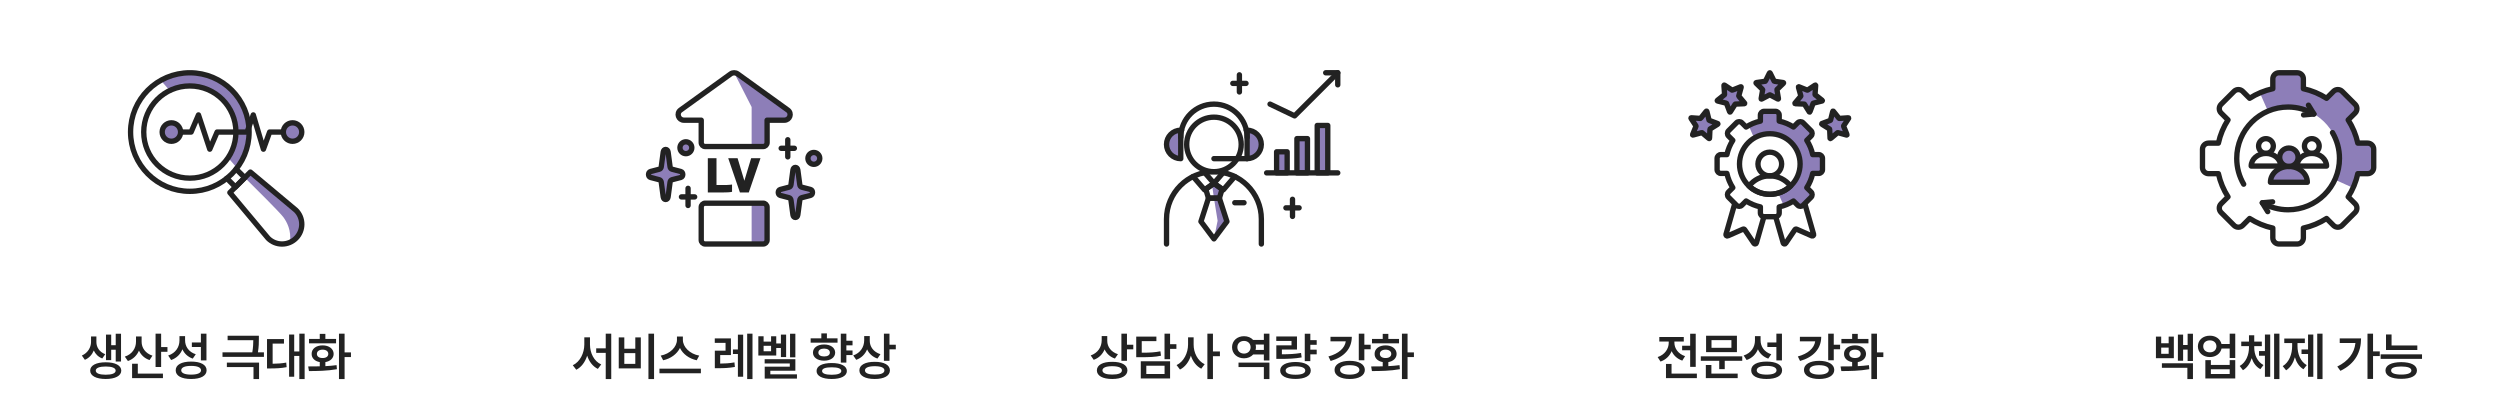 <svg width="1168" height="192" viewBox="0 0 1168 192" fill="none" xmlns="http://www.w3.org/2000/svg">
<g filter="url(#filter0_d_5708_43968)">
<path d="M137.289 94.246L115.968 76.406L113.371 79.003C117.684 83.262 129.769 95.249 131.381 97.453C133.012 99.692 135.196 103.588 134.47 109.219C135.492 108.769 136.458 108.136 137.295 107.299C140.9 103.692 140.9 97.846 137.295 94.246H137.289Z" fill="#8D7EB8"/>
<path d="M87.688 30C82.76 30 78.138 31.292 74.133 33.545L78.28 38.32C81.123 36.935 84.316 36.154 87.688 36.154C99.564 36.154 109.224 45.815 109.224 57.692C109.224 62.136 107.871 66.265 105.563 69.699L109.717 74.474C113.267 69.816 115.384 64.006 115.384 57.692C115.384 42.4 102.985 30 87.694 30H87.688Z" fill="#8D7EB8"/>
<path d="M79.073 62C81.452 62 83.38 60.072 83.38 57.693C83.38 55.313 81.452 53.385 79.073 53.385C76.694 53.385 74.766 55.313 74.766 57.693C74.766 60.072 76.694 62 79.073 62Z" fill="#8D7EB8"/>
<path d="M135.682 62C138.061 62 139.989 60.072 139.989 57.693C139.989 55.313 138.061 53.385 135.682 53.385C133.303 53.385 131.375 55.313 131.375 57.693C131.375 60.072 133.303 62 135.682 62Z" fill="#8D7EB8"/>
<path d="M87.689 85.385C102.982 85.385 115.379 72.987 115.379 57.692C115.379 42.398 102.982 30 87.689 30C72.397 30 60 42.398 60 57.692C60 72.987 72.397 85.385 87.689 85.385Z" stroke="#222222" stroke-width="2.5" stroke-linecap="round" stroke-linejoin="round"/>
<path d="M87.689 79.231C99.583 79.231 109.225 69.588 109.225 57.693C109.225 45.797 99.583 36.154 87.689 36.154C75.794 36.154 66.152 45.797 66.152 57.693C66.152 69.588 75.794 79.231 87.689 79.231Z" stroke="#222222" stroke-width="2.5" stroke-linecap="round" stroke-linejoin="round"/>
<path d="M79.077 62C81.456 62 83.384 60.072 83.384 57.693C83.384 55.313 81.456 53.385 79.077 53.385C76.698 53.385 74.769 55.313 74.769 57.693C74.769 60.072 76.698 62 79.077 62Z" stroke="#222222" stroke-width="2.5" stroke-linecap="round" stroke-linejoin="round"/>
<path d="M135.682 62C138.061 62 139.989 60.072 139.989 57.693C139.989 55.313 138.061 53.385 135.682 53.385C133.303 53.385 131.375 55.313 131.375 57.693C131.375 60.072 133.303 62 135.682 62Z" stroke="#222222" stroke-width="2.5" stroke-linecap="round" stroke-linejoin="round"/>
<path d="M83.383 57.692H88.293L91.727 49.692L97.006 65.692L100.439 57.692H114.426L117.33 49.692L122.074 65.692L124.978 57.692H131.378" stroke="#222222" stroke-width="2.5" stroke-linecap="round" stroke-linejoin="round"/>
<path d="M109.311 74.966L113.36 79.015L109.004 83.366L104.961 79.317" stroke="#222222" stroke-width="2.5" stroke-linecap="round" stroke-linejoin="round"/>
<path d="M137.287 107.298C133.682 110.904 127.836 110.904 124.237 107.298L106.398 85.975L115.973 76.399L137.294 94.24C140.899 97.846 140.899 103.692 137.294 107.292L137.287 107.298Z" stroke="#222222" stroke-width="2.5" stroke-linecap="round" stroke-linejoin="round"/>
<path d="M44.038 155.836C44.038 158.133 45.374 160.43 48.163 161.484L46.781 163.477C44.894 162.75 43.581 161.402 42.819 159.75C42.046 161.648 40.663 163.266 38.648 164.109L37.241 162.117C40.148 160.828 41.507 158.18 41.531 155.836V153.211H44.038V155.836ZM55.546 151.922V164.906H53.062V159.398H50.952V164.25H48.515V152.32H50.952V157.266H53.062V151.922H55.546ZM48.398 165.258C52.827 165.258 55.64 166.711 55.663 169.148C55.64 171.586 52.827 173.062 48.398 173.062C43.921 173.062 41.132 171.586 41.132 169.148C41.132 166.711 43.921 165.258 48.398 165.258ZM48.398 167.227C45.468 167.227 43.734 167.906 43.734 169.148C43.734 170.414 45.468 171.07 48.398 171.07C51.304 171.07 53.038 170.414 53.038 169.148C53.038 167.906 51.304 167.227 48.398 167.227ZM65.165 155.648C65.141 158.438 66.899 161.086 70.227 162.164L68.868 164.227C66.513 163.43 64.848 161.836 63.923 159.797C62.973 162.047 61.227 163.805 58.766 164.672L57.313 162.609C60.806 161.484 62.54 158.625 62.54 155.625V153.211H65.165V155.648ZM74.282 151.898V158.156H77.235V160.359H74.282V167.461H71.68V151.898H74.282ZM75.126 170.555V172.664H60.712V165.938H63.384V170.555H75.126ZM85.471 154.945C85.448 157.828 87.135 160.453 90.463 161.508L89.057 163.547C86.748 162.738 85.131 161.203 84.229 159.188C83.291 161.496 81.522 163.312 78.956 164.203L77.573 162.094C81.088 160.945 82.846 158.109 82.846 155.062V153.047H85.471V154.945ZM95.456 151.898V164.367H92.854V158.133H88.635V156H92.854V151.898H95.456ZM88.284 164.93C92.784 164.93 95.526 166.43 95.526 169.008C95.526 171.586 92.784 173.062 88.284 173.062C83.807 173.062 81.065 171.586 81.088 169.008C81.065 166.43 83.807 164.93 88.284 164.93ZM88.284 166.945C85.331 166.945 83.666 167.672 83.666 169.008C83.666 170.297 85.331 171.023 88.284 171.023C91.237 171.023 92.924 170.297 92.924 169.008C92.924 167.672 91.237 166.945 88.284 166.945ZM119.943 152.859V154.359C119.943 155.918 119.943 157.934 119.498 160.617H122.31V162.727H102.951V160.617H116.873C117.283 158.215 117.33 156.41 117.341 154.945H105.341V152.859H119.943ZM120.037 165.422V173.109H117.435V167.484H104.99V165.422H120.037ZM141.327 151.898V173.086H138.843V162.281H136.452V172.008H134.062V152.297H136.452V160.195H138.843V151.898H141.327ZM131.671 154.406V156.516H126.374V165.938C128.683 165.914 130.581 165.797 132.726 165.398L132.913 167.531C130.359 168.047 128.132 168.117 125.179 168.141H123.749V154.406H131.671ZM159.993 151.898V160.641H162.97V162.82H159.993V173.086H157.368V151.898H159.993ZM142.977 167.203C144.583 167.203 146.446 167.203 148.391 167.156V165.164C146.083 164.777 144.571 163.324 144.595 161.344C144.571 158.953 146.68 157.359 149.727 157.359C152.727 157.359 154.86 158.953 154.884 161.344C154.86 163.336 153.325 164.789 151.016 165.164V167.062C152.798 166.969 154.579 166.828 156.243 166.594L156.407 168.492C151.86 169.312 146.962 169.359 143.352 169.359L142.977 167.203ZM156.009 154.336V156.398H143.376V154.336H148.391V151.992H151.016V154.336H156.009ZM149.727 159.352C148.11 159.375 147.055 160.102 147.055 161.344C147.055 162.562 148.11 163.289 149.727 163.266C151.321 163.289 152.376 162.562 152.376 161.344C152.376 160.102 151.321 159.375 149.727 159.352Z" fill="#222222"/>
</g>
<g filter="url(#filter1_d_5708_43968)">
<path d="M372.659 82.296L371.736 75.397C371.527 73.822 369.681 73.822 369.472 75.397L368.549 82.296C368.475 82.868 368.118 83.324 367.656 83.447L363.515 84.53C362.302 84.85 362.302 86.967 363.515 87.287L367.656 88.37C368.118 88.493 368.475 88.948 368.549 89.521L369.472 96.419C369.681 97.995 371.527 97.995 371.736 96.419L372.659 89.521C372.733 88.948 373.09 88.493 373.552 88.37L377.693 87.287C378.906 86.967 378.906 84.85 377.693 84.53L373.552 83.447C373.09 83.324 372.733 82.868 372.659 82.296Z" fill="#8D7EB8"/>
<path d="M312.054 73.902L311.131 67.004C310.922 65.428 309.075 65.428 308.866 67.004L307.943 73.902C307.869 74.475 307.512 74.93 307.051 75.053L302.909 76.136C301.697 76.456 301.697 78.573 302.909 78.893L307.051 79.976C307.512 80.1 307.869 80.555 307.943 81.127L308.866 88.026C309.075 89.601 310.922 89.601 311.131 88.026L312.054 81.127C312.128 80.555 312.485 80.1 312.946 79.976L317.088 78.893C318.3 78.573 318.3 76.456 317.088 76.136L312.946 75.053C312.485 74.93 312.128 74.475 312.054 73.902Z" fill="#8D7EB8"/>
<path d="M379.23 72.77C380.76 72.77 381.999 71.53 381.999 70.001C381.999 68.471 380.76 67.231 379.23 67.231C377.701 67.231 376.461 68.471 376.461 70.001C376.461 71.53 377.701 72.77 379.23 72.77Z" fill="#8D7EB8"/>
<path d="M319.445 67.791C320.974 67.791 322.214 66.552 322.214 65.022C322.214 63.493 320.974 62.253 319.445 62.253C317.916 62.253 316.676 63.493 316.676 65.022C316.676 66.552 317.916 67.791 319.445 67.791Z" fill="#8D7EB8"/>
<path d="M367.053 47.41L343.618 30.517C343.138 30.172 342.572 30 342 30L350.166 46V64.462H355.539C356.56 64.462 357.385 63.638 357.385 62.616V52.154H365.44C368.05 52.154 369.151 48.923 367.059 47.41H367.053Z" fill="#8D7EB8"/>
<path d="M355.536 110.001C356.558 110.001 357.383 109.176 357.383 108.155V92.77C357.383 91.749 356.558 90.924 355.536 90.924H350.164V110.001H355.536Z" fill="#8D7EB8"/>
<path d="M367.05 47.41L343.616 30.517C342.656 29.828 341.339 29.828 340.379 30.517L316.945 47.41C314.846 48.923 315.948 52.154 318.563 52.154H326.619V62.616C326.619 63.638 327.443 64.462 328.465 64.462H355.542C356.564 64.462 357.388 63.638 357.388 62.616V52.154H365.444C368.053 52.154 369.155 48.923 367.062 47.41H367.05Z" stroke="#222222" stroke-width="2.5" stroke-linecap="round" stroke-linejoin="round"/>
<path d="M355.537 90.924H328.459C327.44 90.924 326.613 91.75 326.613 92.77V108.155C326.613 109.175 327.44 110.001 328.459 110.001H355.537C356.556 110.001 357.383 109.175 357.383 108.155V92.77C357.383 91.75 356.556 90.924 355.537 90.924Z" stroke="#222222" stroke-width="2.5" stroke-linecap="round" stroke-linejoin="round"/>
<path d="M336.873 85.909H329.691V69.908H333.747V82.438H337.396C337.808 82.438 338.178 82.438 338.51 82.425C338.842 82.419 339.15 82.401 339.421 82.37C339.71 82.358 339.981 82.333 340.227 82.308C340.473 82.284 340.738 82.247 341.015 82.204V85.613C340.516 85.742 339.858 85.822 339.045 85.859C338.233 85.896 337.507 85.915 336.867 85.915L336.873 85.909Z" fill="#222222"/>
<path d="M344.69 85.909L339.219 69.908H343.594L346.763 80.45L349.933 69.908H354.308L348.837 85.909H344.69Z" fill="#222222"/>
<path d="M367.047 61.287V69.287" stroke="#222222" stroke-width="2.5" stroke-linecap="round" stroke-linejoin="round"/>
<path d="M363.969 65.287H370.123" stroke="#222222" stroke-width="2.5" stroke-linecap="round" stroke-linejoin="round"/>
<path d="M320.461 83.995V91.995" stroke="#222222" stroke-width="2.5" stroke-linecap="round" stroke-linejoin="round"/>
<path d="M317.383 87.995H323.537" stroke="#222222" stroke-width="2.5" stroke-linecap="round" stroke-linejoin="round"/>
<path d="M372.659 82.296L371.736 75.397C371.527 73.822 369.681 73.822 369.472 75.397L368.549 82.296C368.475 82.868 368.118 83.324 367.656 83.447L363.515 84.53C362.302 84.85 362.302 86.967 363.515 87.287L367.656 88.37C368.118 88.493 368.475 88.948 368.549 89.521L369.472 96.419C369.681 97.995 371.527 97.995 371.736 96.419L372.659 89.521C372.733 88.948 373.09 88.493 373.552 88.37L377.693 87.287C378.906 86.967 378.906 84.85 377.693 84.53L373.552 83.447C373.09 83.324 372.733 82.868 372.659 82.296Z" stroke="#222222" stroke-width="2.5" stroke-linecap="round" stroke-linejoin="round"/>
<path d="M312.054 73.902L311.131 67.004C310.922 65.428 309.075 65.428 308.866 67.004L307.943 73.902C307.869 74.475 307.512 74.93 307.051 75.053L302.909 76.136C301.697 76.456 301.697 78.573 302.909 78.893L307.051 79.976C307.512 80.1 307.869 80.555 307.943 81.127L308.866 88.026C309.075 89.601 310.922 89.601 311.131 88.026L312.054 81.127C312.128 80.555 312.485 80.1 312.946 79.976L317.088 78.893C318.3 78.573 318.3 76.456 317.088 76.136L312.946 75.053C312.485 74.93 312.128 74.475 312.054 73.902Z" stroke="#222222" stroke-width="2.5" stroke-linecap="round" stroke-linejoin="round"/>
<path d="M379.23 72.77C380.76 72.77 381.999 71.53 381.999 70.001C381.999 68.471 380.76 67.231 379.23 67.231C377.701 67.231 376.461 68.471 376.461 70.001C376.461 71.53 377.701 72.77 379.23 72.77Z" stroke="#222222" stroke-width="2.5" stroke-linecap="round" stroke-linejoin="round"/>
<path d="M319.445 67.791C320.974 67.791 322.214 66.552 322.214 65.022C322.214 63.493 320.974 62.253 319.445 62.253C317.916 62.253 316.676 63.493 316.676 65.022C316.676 66.552 317.916 67.791 319.445 67.791Z" stroke="#222222" stroke-width="2.5" stroke-linecap="round" stroke-linejoin="round"/>
<path d="M274.638 156.984C274.638 160.922 276.513 164.789 279.888 166.266L278.318 168.352C275.916 167.18 274.228 164.93 273.326 162.164C272.4 165.082 270.677 167.508 268.24 168.75L266.599 166.641C270.045 165.023 271.966 160.945 271.99 156.984V153.609H274.638V156.984ZM284.576 151.898V173.109H281.998V160.852H277.545V158.742H281.998V151.898H284.576ZM304.577 151.898V173.109H301.952V151.898H304.577ZM290.679 153.633V158.93H295.812V153.633H298.39V168.117H288.077V153.633H290.679ZM290.679 165.984H295.812V160.969H290.679V165.984ZM318.04 154.805C318.04 158.086 321.251 161.367 325.68 162.141L324.509 164.32C320.958 163.57 318.052 161.426 316.68 158.578C315.274 161.402 312.368 163.559 308.829 164.32L307.68 162.141C312.063 161.344 315.251 158.062 315.274 154.805V153.234H318.04V154.805ZM326.454 168.234V170.391H307.095V168.234H326.454ZM340.488 154.102V161.883H335.473V165.867C337.664 165.844 339.738 165.75 342.129 165.305L342.34 167.438C339.504 167.953 337.113 168.023 334.441 168.023H332.965V159.82H337.98V156.188H332.941V154.102H340.488ZM350.566 151.898V173.086H348.082V151.898H350.566ZM346.207 152.344V172.008H343.746V161.391H341.426V159.258H343.746V152.344H346.207ZM370.591 151.922V162.938H368.107V151.922H370.591ZM366.279 152.32V162.82H363.841V158.578H361.662V162.117H353.295V153.117H355.755V155.602H359.248V153.117H361.662V156.469H363.841V152.32H366.279ZM370.591 163.805V169.219H358.896V170.883H371.341V172.898H356.271V167.297H367.99V165.82H356.248V163.805H370.591ZM355.755 160.102H359.248V157.547H355.755V160.102ZM397.305 155.203V157.336H394.423V159.75H397.305V161.883H394.423V165.422H391.821V151.898H394.423V155.203H397.305ZM387.579 165.609C391.915 165.609 394.657 166.992 394.657 169.336C394.657 171.656 391.915 173.062 387.579 173.062C383.173 173.062 380.477 171.656 380.501 169.336C380.477 166.992 383.173 165.609 387.579 165.609ZM387.579 167.602C384.673 167.602 383.055 168.164 383.079 169.336C383.055 170.461 384.673 171.094 387.579 171.094C390.438 171.094 392.055 170.461 392.055 169.336C392.055 168.164 390.438 167.602 387.579 167.602ZM390.298 154.055V156.094H377.735V154.055H382.727V151.758H385.329V154.055H390.298ZM384.016 156.938C387.087 156.938 389.173 158.461 389.196 160.734C389.173 163.008 387.087 164.508 384.016 164.508C380.923 164.508 378.813 163.008 378.813 160.734C378.813 158.461 380.923 156.938 384.016 156.938ZM384.016 158.859C382.399 158.859 381.345 159.562 381.345 160.734C381.345 161.883 382.399 162.539 384.016 162.539C385.634 162.539 386.712 161.883 386.712 160.734C386.712 159.562 385.634 158.859 384.016 158.859ZM405.354 155.273C405.354 157.945 407.088 160.453 410.346 161.484L408.94 163.523C406.655 162.75 405.014 161.203 404.112 159.234C403.174 161.484 401.463 163.254 399.026 164.109L397.62 162.07C401.041 160.875 402.729 158.062 402.752 155.039V153.023H405.354V155.273ZM414.565 151.898V157.055H417.518V159.211H414.565V164.578H411.963V151.898H414.565ZM407.674 165.047C412.057 165.023 414.752 166.523 414.776 169.031C414.752 171.586 412.057 173.062 407.674 173.062C403.245 173.062 400.502 171.586 400.502 169.031C400.502 166.523 403.245 165.023 407.674 165.047ZM407.674 167.086C404.768 167.086 403.104 167.789 403.104 169.031C403.104 170.344 404.768 171 407.674 171C410.58 171 412.198 170.344 412.198 169.031C412.198 167.789 410.58 167.086 407.674 167.086Z" fill="#222222"/>
</g>
<g filter="url(#filter2_d_5708_43968)">
<path d="M600.357 66.923H595.434V76.769H600.357V66.923Z" fill="#8D7EB8"/>
<path d="M609.845 60.77H604.922V76.769H609.845V60.77Z" fill="#8D7EB8"/>
<path d="M619.333 54.615H614.41V76.769H619.333V54.615Z" fill="#8D7EB8"/>
<path d="M581.636 57.939V70.123C585.304 70.123 588.282 67.145 588.282 63.477C588.282 59.809 585.304 56.831 581.636 56.831H581.242" fill="#8D7EB8"/>
<path d="M550.646 57.939V70.123C546.978 70.123 544 67.145 544 63.477C544 59.809 546.978 56.831 550.646 56.831H551.04" fill="#8D7EB8"/>
<path d="M568.702 88.578L569.945 84.449L566.154 81.637L565.262 82.295L566.154 88.578L567.871 99.138L566.154 107.6L572.222 99.489L568.702 88.578Z" fill="#8D7EB8"/>
<path d="M602.859 89.107V97.107" stroke="#222222" stroke-width="2.5" stroke-linecap="round" stroke-linejoin="round"/>
<path d="M599.785 93.107H605.939" stroke="#222222" stroke-width="2.5" stroke-linecap="round" stroke-linejoin="round"/>
<path d="M578.047 30.96V38.96" stroke="#222222" stroke-width="2.5" stroke-linecap="round" stroke-linejoin="round"/>
<path d="M574.973 34.96H581.127" stroke="#222222" stroke-width="2.5" stroke-linecap="round" stroke-linejoin="round"/>
<path d="M550.648 60.154C550.648 51.6 557.602 44.647 566.156 44.647C574.71 44.647 581.664 51.6 581.664 60.154" stroke="#222222" stroke-width="2.5" stroke-linecap="round" stroke-linejoin="round"/>
<path d="M566.153 76.216C573.188 76.216 578.891 70.513 578.891 63.478C578.891 56.443 573.188 50.739 566.153 50.739C559.117 50.739 553.414 56.443 553.414 63.478C553.414 70.513 559.117 76.216 566.153 76.216Z" stroke="#222222" stroke-width="2.5" stroke-linecap="round" stroke-linejoin="round"/>
<path d="M544 110V98.37C544 86.136 553.92 76.216 566.154 76.216C578.388 76.216 588.308 86.136 588.308 98.37V110" stroke="#222222" stroke-width="2.5" stroke-linecap="round" stroke-linejoin="round"/>
<path d="M581.636 57.939V70.123C585.304 70.123 588.282 67.145 588.282 63.477C588.282 59.809 585.304 56.831 581.636 56.831H581.242" stroke="#222222" stroke-width="2.5" stroke-linecap="round" stroke-linejoin="round"/>
<path d="M550.646 57.939V70.123C546.978 70.123 544 67.145 544 63.477C544 59.809 546.978 56.831 550.646 56.831H551.04" stroke="#222222" stroke-width="2.5" stroke-linecap="round" stroke-linejoin="round"/>
<path d="M581.639 70.123H566.156" stroke="#222222" stroke-width="2.5" stroke-linecap="round" stroke-linejoin="round"/>
<path d="M561.758 76.548L566.152 81.637L570.545 76.548" stroke="#222222" stroke-width="2.5" stroke-linecap="round" stroke-linejoin="round"/>
<path d="M566.156 81.637L570.55 84.677L575.898 78.468" stroke="#222222" stroke-width="2.5" stroke-linecap="round" stroke-linejoin="round"/>
<path d="M566.154 81.637L561.76 84.677L556.406 78.468" stroke="#222222" stroke-width="2.5" stroke-linecap="round" stroke-linejoin="round"/>
<path d="M568.7 88.578H563.599L562.355 84.449L566.152 81.637L569.943 84.449L568.7 88.578Z" stroke="#222222" stroke-width="2.5" stroke-linecap="round" stroke-linejoin="round"/>
<path d="M568.7 88.578H563.598L560.078 99.489L566.152 107.6L572.22 99.489L568.7 88.578Z" stroke="#222222" stroke-width="2.5" stroke-linecap="round" stroke-linejoin="round"/>
<path d="M590.77 76.769H624" stroke="#222222" stroke-width="2.5" stroke-linecap="round" stroke-linejoin="round"/>
<path d="M600.357 66.923H595.434V76.769H600.357V66.923Z" stroke="#222222" stroke-width="2.5" stroke-linecap="round" stroke-linejoin="round"/>
<path d="M609.845 60.77H604.922V76.769H609.845V60.77Z" stroke="#222222" stroke-width="2.5" stroke-linecap="round" stroke-linejoin="round"/>
<path d="M619.333 54.615H614.41V76.769H619.333V54.615Z" stroke="#222222" stroke-width="2.5" stroke-linecap="round" stroke-linejoin="round"/>
<path d="M592.363 44.646L603.846 50.129L624 30" stroke="#222222" stroke-width="2.5" stroke-linecap="round" stroke-linejoin="round"/>
<path d="M618.367 30H623.998V35.625" stroke="#222222" stroke-width="2.5" stroke-linecap="round" stroke-linejoin="round"/>
<path d="M575.895 90.708H580.202" stroke="#222222" stroke-width="2.5" stroke-linecap="round" stroke-linejoin="round"/>
<path d="M516.31 155.273C516.31 157.945 518.045 160.453 521.302 161.484L519.896 163.523C517.611 162.75 515.97 161.203 515.068 159.234C514.13 161.484 512.42 163.254 509.982 164.109L508.576 162.07C511.998 160.875 513.685 158.062 513.709 155.039V153.023H516.31V155.273ZM525.521 151.898V157.055H528.474V159.211H525.521V164.578H522.92V151.898H525.521ZM518.63 165.047C523.013 165.023 525.709 166.523 525.732 169.031C525.709 171.586 523.013 173.062 518.63 173.062C514.201 173.062 511.459 171.586 511.459 169.031C511.459 166.523 514.201 165.023 518.63 165.047ZM518.63 167.086C515.724 167.086 514.06 167.789 514.06 169.031C514.06 170.344 515.724 171 518.63 171C521.537 171 523.154 170.344 523.154 169.031C523.154 167.789 521.537 167.086 518.63 167.086ZM545.663 151.898V156.82H548.616V158.977H545.663V163.828H543.062V151.898H545.663ZM539.265 153.258V155.367H532.421V160.781C536.405 160.781 538.62 160.629 541.14 160.125L541.421 162.188C538.655 162.797 536.171 162.891 531.554 162.891H529.843V153.258H539.265ZM545.663 164.789V172.805H531.976V164.789H545.663ZM534.554 166.875V170.742H543.085V166.875H534.554ZM556.665 156.984C556.641 160.758 558.54 164.602 561.821 166.172L560.227 168.258C557.93 167.098 556.278 164.859 555.376 162.164C554.45 165.047 552.716 167.438 550.29 168.656L548.696 166.57C552.095 164.953 554.04 160.898 554.063 156.984V153.609H556.665V156.984ZM565.688 151.898V160.195H568.946V162.422H565.688V173.086H563.087V151.898H565.688ZM592.074 165.422V173.086H589.473V167.484H577.637V165.422H592.074ZM592.074 151.898V164.414H589.473V161.602H584.504C583.496 162.727 581.973 163.406 580.215 163.406C577.027 163.406 574.613 161.25 574.613 158.203C574.613 155.203 577.027 153.047 580.215 153.07C581.961 153.059 583.484 153.715 584.48 154.828H589.473V151.898H592.074ZM580.215 155.273C578.387 155.273 577.098 156.445 577.098 158.203C577.098 160.031 578.387 161.18 580.215 161.203C581.949 161.18 583.262 160.031 583.285 158.203C583.262 156.445 581.949 155.273 580.215 155.273ZM585.605 159.492H589.473V156.961H585.629C585.711 157.359 585.77 157.77 585.77 158.203C585.77 158.648 585.711 159.082 585.605 159.492ZM614.162 154.922V157.078H611.185V159.375H614.162V161.555H611.185V164.719H608.584V151.922H611.185V154.922H614.162ZM604.951 153.211V159.305H597.896V161.531C601.494 161.508 603.955 161.379 606.849 160.898L607.13 162.984C603.966 163.547 601.224 163.688 597.029 163.664H595.295V157.336H602.396V155.273H595.271V153.211H604.951ZM604.271 165.117C608.63 165.141 611.373 166.617 611.396 169.125C611.373 171.609 608.63 173.039 604.271 173.039C599.818 173.039 597.099 171.609 597.099 169.125C597.099 166.617 599.818 165.141 604.271 165.117ZM604.271 167.156C601.318 167.156 599.63 167.859 599.654 169.125C599.63 170.391 601.318 171.07 604.271 171.07C607.201 171.07 608.818 170.391 608.818 169.125C608.818 167.859 607.201 167.156 604.271 167.156ZM636.423 151.898V157.055H639.376V159.188H636.423V164.32H633.821V151.898H636.423ZM630.563 153.352C630.563 158.93 626.93 162.867 620.673 164.648L619.641 162.539C624.446 161.227 627.294 158.637 627.751 155.461H620.602V153.352H630.563ZM629.579 164.578C633.868 164.578 636.657 166.219 636.657 168.82C636.657 171.469 633.868 173.062 629.579 173.062C625.313 173.062 622.477 171.469 622.501 168.82C622.477 166.219 625.313 164.578 629.579 164.578ZM629.579 166.617C626.79 166.617 625.055 167.414 625.079 168.82C625.055 170.203 626.79 171.023 629.579 171.023C632.368 171.023 634.102 170.203 634.102 168.82C634.102 167.414 632.368 166.617 629.579 166.617ZM656.612 151.898V160.641H659.588V162.82H656.612V173.086H653.987V151.898H656.612ZM639.596 167.203C641.202 167.203 643.065 167.203 645.01 167.156V165.164C642.702 164.777 641.19 163.324 641.213 161.344C641.19 158.953 643.299 157.359 646.346 157.359C649.346 157.359 651.479 158.953 651.502 161.344C651.479 163.336 649.944 164.789 647.635 165.164V167.062C649.416 166.969 651.198 166.828 652.862 166.594L653.026 168.492C648.479 169.312 643.58 169.359 639.971 169.359L639.596 167.203ZM652.627 154.336V156.398H639.995V154.336H645.01V151.992H647.635V154.336H652.627ZM646.346 159.352C644.729 159.375 643.674 160.102 643.674 161.344C643.674 162.562 644.729 163.289 646.346 163.266C647.94 163.289 648.995 162.562 648.995 161.344C648.995 160.102 647.94 159.375 646.346 159.352Z" fill="#222222"/>
</g>
<g filter="url(#filter3_d_5708_43968)">
<path d="M825.777 40.315L822.029 42.285C821.912 42.346 821.777 42.248 821.801 42.118L822.515 37.946C822.521 37.897 822.509 37.842 822.472 37.805L819.438 34.851C819.346 34.758 819.395 34.598 819.524 34.58L823.715 33.971C823.764 33.965 823.814 33.934 823.832 33.885L825.709 30.088C825.764 29.971 825.937 29.971 825.992 30.088L827.869 33.885C827.893 33.934 827.937 33.965 827.986 33.971L832.176 34.58C832.306 34.598 832.355 34.758 832.263 34.851L829.229 37.805C829.192 37.842 829.173 37.891 829.186 37.946L829.9 42.118C829.924 42.248 829.789 42.346 829.672 42.285L825.924 40.315C825.881 40.291 825.826 40.291 825.777 40.315Z" fill="#8D7EB8"/>
<path d="M809.639 44.715L807.392 48.303C807.325 48.414 807.159 48.395 807.109 48.272L805.626 44.303C805.608 44.254 805.565 44.217 805.516 44.205L801.405 43.177C801.276 43.146 801.245 42.98 801.343 42.9L804.66 40.266C804.703 40.235 804.722 40.186 804.722 40.131L804.426 35.903C804.42 35.774 804.562 35.688 804.672 35.762L808.205 38.1C808.248 38.131 808.303 38.137 808.352 38.112L812.279 36.531C812.402 36.482 812.525 36.592 812.488 36.722L811.355 40.802C811.343 40.851 811.355 40.906 811.386 40.943L814.106 44.192C814.192 44.291 814.125 44.445 813.989 44.451L809.755 44.635C809.706 44.635 809.657 44.666 809.626 44.709L809.639 44.715Z" fill="#8D7EB8"/>
<path d="M842.068 44.715L844.315 48.303C844.382 48.414 844.548 48.395 844.598 48.272L846.081 44.303C846.099 44.254 846.142 44.217 846.192 44.205L850.302 43.177C850.431 43.146 850.462 42.98 850.364 42.9L847.047 40.266C847.004 40.235 846.985 40.186 846.985 40.131L847.281 35.903C847.287 35.774 847.145 35.688 847.035 35.762L843.502 38.1C843.459 38.131 843.404 38.137 843.355 38.112L839.429 36.531C839.305 36.482 839.182 36.592 839.219 36.722L840.352 40.802C840.364 40.851 840.352 40.906 840.321 40.943L837.601 44.192C837.515 44.291 837.582 44.445 837.718 44.451L841.952 44.635C842.001 44.635 842.05 44.666 842.081 44.709L842.068 44.715Z" fill="#8D7EB8"/>
<path d="M794.055 57.971L789.969 59.097C789.84 59.134 789.729 59.004 789.778 58.887L791.372 54.961C791.39 54.912 791.384 54.857 791.36 54.814L789.027 51.275C788.953 51.164 789.04 51.023 789.169 51.029L793.39 51.331C793.439 51.331 793.495 51.312 793.526 51.269L796.166 47.958C796.246 47.854 796.412 47.891 796.443 48.02L797.464 52.13C797.476 52.18 797.513 52.223 797.563 52.241L801.526 53.73C801.649 53.774 801.667 53.946 801.556 54.014L797.963 56.254C797.919 56.278 797.889 56.327 797.889 56.383L797.698 60.617C797.698 60.746 797.538 60.814 797.439 60.727L794.196 58.001C794.159 57.971 794.104 57.958 794.055 57.971Z" fill="#8D7EB8"/>
<path d="M857.649 57.971L861.735 59.097C861.864 59.134 861.975 59.004 861.926 58.887L860.332 54.961C860.314 54.912 860.32 54.857 860.344 54.814L862.677 51.275C862.75 51.164 862.664 51.023 862.535 51.029L858.314 51.331C858.264 51.331 858.209 51.312 858.178 51.269L855.538 47.958C855.458 47.854 855.292 47.891 855.261 48.02L854.24 52.13C854.227 52.18 854.191 52.223 854.141 52.241L850.178 53.73C850.055 53.774 850.037 53.946 850.147 54.014L853.741 56.254C853.784 56.278 853.815 56.327 853.815 56.383L854.006 60.617C854.006 60.746 854.166 60.814 854.264 60.727L857.507 58.001C857.544 57.971 857.6 57.958 857.649 57.971Z" fill="#8D7EB8"/>
<path d="M848.707 68.229H845.889C845.366 65.823 844.418 63.577 843.126 61.565L845.126 59.565C845.815 58.876 845.815 57.768 845.126 57.079L841.397 53.349C840.708 52.66 839.6 52.66 838.911 53.349L836.911 55.349C834.905 54.063 832.652 53.115 830.246 52.586V49.768C830.246 48.795 829.458 48.008 828.486 48.008H823.212C822.24 48.008 821.452 48.795 821.452 49.768V52.586C819.502 53.011 817.655 53.719 815.957 54.66L818.523 60.519C820.665 59.22 823.169 58.469 825.852 58.469C833.655 58.469 840.006 64.82 840.006 72.623C840.006 79.066 835.68 84.512 829.778 86.217L832.345 92.075C833.963 91.534 835.495 90.802 836.904 89.897L838.904 91.897C839.594 92.586 840.701 92.586 841.391 91.897L841.563 91.725L845.12 88.168C845.809 87.478 845.809 86.371 845.12 85.681L843.12 83.681C844.406 81.675 845.354 79.423 845.883 77.017H848.701C849.674 77.017 850.461 76.229 850.461 75.257V69.983C850.461 69.011 849.674 68.223 848.701 68.223L848.707 68.229Z" fill="#8D7EB8"/>
<path d="M828.656 97.423L832.133 109.552C832.275 110.056 832.939 110.161 833.235 109.73L837.61 103.287C837.776 103.041 838.096 102.949 838.367 103.072L845.493 106.216C845.973 106.426 846.478 105.983 846.33 105.484L842.355 91.632" stroke="#222222" stroke-width="2.5" stroke-linecap="round" stroke-linejoin="round"/>
<path d="M809.351 91.626L805.376 105.478C805.234 105.983 805.739 106.42 806.213 106.211L813.339 103.066C813.61 102.949 813.93 103.035 814.096 103.281L818.471 109.724C818.766 110.155 819.425 110.051 819.573 109.546L823.049 97.417" stroke="#222222" stroke-width="2.5" stroke-linecap="round" stroke-linejoin="round"/>
<path d="M848.707 68.229H845.888C845.365 65.823 844.418 63.577 843.125 61.565L845.125 59.565C845.815 58.876 845.815 57.768 845.125 57.079L841.396 53.349C840.707 52.66 839.599 52.66 838.91 53.349L836.91 55.349C834.904 54.063 832.652 53.115 830.246 52.586V49.768C830.246 48.795 829.458 48.008 828.486 48.008H823.212C822.239 48.008 821.452 48.795 821.452 49.768V52.586C819.046 53.109 816.8 54.057 814.787 55.349L812.787 53.349C812.098 52.66 810.99 52.66 810.301 53.349L806.572 57.079C805.883 57.768 805.883 58.876 806.572 59.565L808.572 61.565C807.286 63.571 806.338 65.823 805.809 68.229H802.99C802.018 68.229 801.23 69.017 801.23 69.989V75.263C801.23 76.235 802.018 77.023 802.99 77.023H805.809C806.332 79.429 807.28 81.675 808.572 83.688L806.572 85.688C805.883 86.377 805.883 87.485 806.572 88.174L810.129 91.731L810.301 91.903C810.99 92.592 812.098 92.592 812.787 91.903L814.787 89.903C816.793 91.189 819.046 92.137 821.452 92.666V95.485C821.452 96.445 822.227 97.226 823.181 97.238C823.193 97.238 823.199 97.238 823.212 97.238H828.486C828.486 97.238 828.504 97.238 828.516 97.238C829.476 97.226 830.246 96.445 830.246 95.485V92.666C832.652 92.143 834.898 91.195 836.91 89.903L838.91 91.903C839.599 92.592 840.707 92.592 841.396 91.903L841.568 91.731L845.125 88.174C845.815 87.485 845.815 86.377 845.125 85.688L843.125 83.688C844.412 81.682 845.359 79.429 845.888 77.023H848.707C849.679 77.023 850.467 76.235 850.467 75.263V69.989C850.467 69.017 849.679 68.229 848.707 68.229Z" stroke="#222222" stroke-width="2.5" stroke-linecap="round" stroke-linejoin="round"/>
<path d="M825.851 78.162C828.91 78.162 831.389 75.682 831.389 72.623C831.389 69.565 828.91 67.085 825.851 67.085C822.792 67.085 820.312 69.565 820.312 72.623C820.312 75.682 822.792 78.162 825.851 78.162Z" stroke="#222222" stroke-width="2.5" stroke-linecap="round" stroke-linejoin="round"/>
<path d="M835.549 82.918C833.297 80.032 829.789 78.161 825.851 78.161C821.912 78.161 818.405 80.032 816.152 82.918C818.688 85.306 822.097 86.776 825.851 86.776C829.604 86.776 833.014 85.306 835.549 82.918Z" stroke="#222222" stroke-width="2.5" stroke-linecap="round" stroke-linejoin="round"/>
<path d="M825.853 86.777C833.67 86.777 840.007 80.441 840.007 72.624C840.007 64.807 833.67 58.47 825.853 58.47C818.036 58.47 811.699 64.807 811.699 72.624C811.699 80.441 818.036 86.777 825.853 86.777Z" stroke="#222222" stroke-width="2.5" stroke-linecap="round" stroke-linejoin="round"/>
<path d="M825.777 40.315L822.029 42.285C821.912 42.346 821.777 42.248 821.801 42.118L822.515 37.946C822.521 37.897 822.509 37.842 822.472 37.805L819.438 34.851C819.346 34.758 819.395 34.598 819.524 34.58L823.715 33.971C823.764 33.965 823.814 33.934 823.832 33.885L825.709 30.088C825.764 29.971 825.937 29.971 825.992 30.088L827.869 33.885C827.893 33.934 827.937 33.965 827.986 33.971L832.176 34.58C832.306 34.598 832.355 34.758 832.263 34.851L829.229 37.805C829.192 37.842 829.173 37.891 829.186 37.946L829.9 42.118C829.924 42.248 829.789 42.346 829.672 42.285L825.924 40.315C825.881 40.291 825.826 40.291 825.777 40.315Z" stroke="#222222" stroke-width="2.5" stroke-linecap="round" stroke-linejoin="round"/>
<path d="M809.639 44.715L807.392 48.303C807.325 48.414 807.159 48.395 807.109 48.272L805.626 44.303C805.608 44.254 805.565 44.217 805.516 44.205L801.405 43.177C801.276 43.146 801.245 42.98 801.343 42.9L804.66 40.266C804.703 40.235 804.722 40.186 804.722 40.131L804.426 35.903C804.42 35.774 804.562 35.688 804.672 35.762L808.205 38.1C808.248 38.131 808.303 38.137 808.352 38.112L812.279 36.531C812.402 36.482 812.525 36.592 812.488 36.722L811.355 40.802C811.343 40.851 811.355 40.906 811.386 40.943L814.106 44.192C814.192 44.291 814.125 44.445 813.989 44.451L809.755 44.635C809.706 44.635 809.657 44.666 809.626 44.709L809.639 44.715Z" stroke="#222222" stroke-width="2.5" stroke-linecap="round" stroke-linejoin="round"/>
<path d="M842.068 44.715L844.315 48.303C844.382 48.414 844.548 48.395 844.598 48.272L846.081 44.303C846.099 44.254 846.142 44.217 846.192 44.205L850.302 43.177C850.431 43.146 850.462 42.98 850.364 42.9L847.047 40.266C847.004 40.235 846.985 40.186 846.985 40.131L847.281 35.903C847.287 35.774 847.145 35.688 847.035 35.762L843.502 38.1C843.459 38.131 843.404 38.137 843.355 38.112L839.429 36.531C839.305 36.482 839.182 36.592 839.219 36.722L840.352 40.802C840.364 40.851 840.352 40.906 840.321 40.943L837.601 44.192C837.515 44.291 837.582 44.445 837.718 44.451L841.952 44.635C842.001 44.635 842.05 44.666 842.081 44.709L842.068 44.715Z" stroke="#222222" stroke-width="2.5" stroke-linecap="round" stroke-linejoin="round"/>
<path d="M794.055 57.971L789.969 59.097C789.84 59.134 789.729 59.004 789.778 58.887L791.372 54.961C791.39 54.912 791.384 54.857 791.36 54.814L789.027 51.275C788.953 51.164 789.04 51.023 789.169 51.029L793.39 51.331C793.439 51.331 793.495 51.312 793.526 51.269L796.166 47.958C796.246 47.854 796.412 47.891 796.443 48.02L797.464 52.13C797.476 52.18 797.513 52.223 797.563 52.241L801.526 53.73C801.649 53.774 801.667 53.946 801.556 54.014L797.963 56.254C797.919 56.278 797.889 56.327 797.889 56.383L797.698 60.617C797.698 60.746 797.538 60.814 797.439 60.727L794.196 58.001C794.159 57.971 794.104 57.958 794.055 57.971Z" stroke="#222222" stroke-width="2.5" stroke-linecap="round" stroke-linejoin="round"/>
<path d="M857.649 57.971L861.735 59.097C861.864 59.134 861.975 59.004 861.926 58.887L860.332 54.961C860.314 54.912 860.32 54.857 860.344 54.814L862.677 51.275C862.75 51.164 862.664 51.023 862.535 51.029L858.314 51.331C858.264 51.331 858.209 51.312 858.178 51.269L855.538 47.958C855.458 47.854 855.292 47.891 855.261 48.02L854.24 52.13C854.227 52.18 854.191 52.223 854.141 52.241L850.178 53.73C850.055 53.774 850.037 53.946 850.147 54.014L853.741 56.254C853.784 56.278 853.815 56.327 853.815 56.383L854.006 60.617C854.006 60.746 854.166 60.814 854.264 60.727L857.507 58.001C857.544 57.971 857.6 57.958 857.649 57.971Z" stroke="#222222" stroke-width="2.5" stroke-linecap="round" stroke-linejoin="round"/>
<path d="M791.242 151.922V167.391H788.641V159.633H784.891V157.523H788.641V151.922H791.242ZM791.781 170.555V172.664H777.344V166.031H779.945V170.555H791.781ZM781.281 156.141C781.281 158.695 782.992 161.32 786.273 162.398L784.961 164.484C782.594 163.676 780.918 162.07 779.992 160.055C779.055 162.293 777.285 164.062 774.789 164.93L773.453 162.82C776.828 161.719 778.633 158.93 778.633 156.117V155.555H774.227V153.445H785.664V155.555H781.281V156.141ZM812.978 162.492V164.578H804.798V168.469H802.22V164.578H793.619V162.492H812.978ZM810.494 152.859V160.523H796.08V152.859H810.494ZM798.611 154.898V158.484H807.916V154.898H798.611ZM810.845 170.555V172.664H795.962V166.523H798.564V170.555H810.845ZM821.542 154.945C821.519 157.828 823.206 160.453 826.534 161.508L825.128 163.547C822.82 162.738 821.202 161.203 820.3 159.188C819.362 161.496 817.593 163.312 815.027 164.203L813.644 162.094C817.159 160.945 818.917 158.109 818.917 155.062V153.047H821.542V154.945ZM831.527 151.898V164.367H828.925V158.133H824.706V156H828.925V151.898H831.527ZM824.355 164.93C828.855 164.93 831.597 166.43 831.597 169.008C831.597 171.586 828.855 173.062 824.355 173.062C819.878 173.062 817.136 171.586 817.159 169.008C817.136 166.43 819.878 164.93 824.355 164.93ZM824.355 166.945C821.402 166.945 819.737 167.672 819.737 169.008C819.737 170.297 821.402 171.023 824.355 171.023C827.308 171.023 828.995 170.297 828.995 169.008C828.995 167.672 827.308 166.945 824.355 166.945ZM855.733 151.898V157.055H858.686V159.188H855.733V164.32H853.131V151.898H855.733ZM849.873 153.352C849.873 158.93 846.241 162.867 839.983 164.648L838.952 162.539C843.756 161.227 846.604 158.637 847.061 155.461H839.912V153.352H849.873ZM848.889 164.578C853.178 164.578 855.967 166.219 855.967 168.82C855.967 171.469 853.178 173.062 848.889 173.062C844.623 173.062 841.787 171.469 841.811 168.82C841.787 166.219 844.623 164.578 848.889 164.578ZM848.889 166.617C846.1 166.617 844.366 167.414 844.389 168.82C844.366 170.203 846.1 171.023 848.889 171.023C851.678 171.023 853.412 170.203 853.412 168.82C853.412 167.414 851.678 166.617 848.889 166.617ZM875.922 151.898V160.641H878.898V162.82H875.922V173.086H873.297V151.898H875.922ZM858.906 167.203C860.512 167.203 862.375 167.203 864.32 167.156V165.164C862.012 164.777 860.5 163.324 860.523 161.344C860.5 158.953 862.609 157.359 865.656 157.359C868.656 157.359 870.789 158.953 870.812 161.344C870.789 163.336 869.254 164.789 866.945 165.164V167.062C868.727 166.969 870.508 166.828 872.172 166.594L872.336 168.492C867.789 169.312 862.891 169.359 859.281 169.359L858.906 167.203ZM871.938 154.336V156.398H859.305V154.336H864.32V151.992H866.945V154.336H871.938ZM865.656 159.352C864.039 159.375 862.984 160.102 862.984 161.344C862.984 162.562 864.039 163.289 865.656 163.266C867.25 163.289 868.305 162.562 868.305 161.344C868.305 160.102 867.25 159.375 865.656 159.352Z" fill="#222222"/>
</g>
<g filter="url(#filter4_d_5708_43968)">
<path d="M1058.78 47.854C1061.51 46.715 1064.49 46.05 1067.62 46.001C1080.85 45.792 1091.79 56.39 1092 69.622C1092.05 73.296 1091.26 76.785 1089.83 79.924L1089.84 79.936L1098.35 83.764C1099.31 81.666 1100.06 79.45 1100.56 77.142H1105.14C1106.72 77.142 1108 75.862 1108 74.287V65.714C1108 64.138 1106.72 62.858 1105.14 62.858H1100.56C1099.7 58.95 1098.16 55.294 1096.07 52.032L1099.31 48.789C1100.43 47.675 1100.43 45.866 1099.31 44.746L1093.25 38.684C1092.14 37.57 1090.33 37.57 1089.21 38.684L1085.97 41.927C1082.7 39.835 1079.05 38.29 1075.14 37.441V32.856C1075.14 31.28 1073.86 30 1072.28 30H1063.71C1062.14 30 1060.86 31.28 1060.86 32.856V37.441C1058.76 37.896 1056.74 38.561 1054.81 39.392L1058.36 47.411L1058.78 47.854Z" fill="#8D7EB8"/>
<path d="M1068.37 73.776C1070.75 73.776 1072.67 71.847 1072.67 69.468C1072.67 67.089 1070.75 65.16 1068.37 65.16C1065.99 65.16 1064.06 67.089 1064.06 69.468C1064.06 71.847 1065.99 73.776 1068.37 73.776Z" fill="#8D7EB8"/>
<path d="M1076.98 81.161C1076.98 77.087 1073.12 73.776 1068.37 73.776C1063.61 73.776 1059.75 77.087 1059.75 81.161H1076.98Z" fill="#8D7EB8"/>
<path d="M1105.14 62.858H1100.56C1099.7 58.95 1098.17 55.294 1096.07 52.032L1099.32 48.789C1100.43 47.675 1100.43 45.866 1099.32 44.746L1093.25 38.684C1092.14 37.57 1090.33 37.57 1089.21 38.684L1085.97 41.927C1082.71 39.835 1079.05 38.29 1075.14 37.441V32.856C1075.14 31.28 1073.86 30 1072.29 30H1063.71C1062.14 30 1060.86 31.28 1060.86 32.856V37.441C1056.95 38.296 1053.29 39.835 1050.03 41.927L1046.79 38.684C1045.68 37.57 1043.87 37.57 1042.75 38.684L1036.68 44.746C1035.57 45.86 1035.57 47.669 1036.68 48.789L1039.93 52.032C1037.83 55.294 1036.29 58.95 1035.44 62.858H1030.86C1029.28 62.858 1028 64.138 1028 65.714V74.287C1028 75.862 1029.28 77.142 1030.86 77.142H1035.44C1036.3 81.05 1037.83 84.706 1039.93 87.968L1036.68 91.211C1035.57 92.325 1035.57 94.134 1036.68 95.254L1042.46 101.033L1042.75 101.316C1043.86 102.43 1045.67 102.43 1046.79 101.316L1050.03 98.073C1053.29 100.166 1056.95 101.71 1060.86 102.56V107.145C1060.86 108.708 1062.11 109.969 1063.67 110C1063.69 110 1063.7 110 1063.71 110H1072.29C1072.29 110 1072.32 110 1072.33 110C1073.89 109.976 1075.14 108.708 1075.14 107.145V102.56C1079.05 101.704 1082.71 100.166 1085.97 98.073L1089.21 101.316C1090.32 102.43 1092.13 102.43 1093.25 101.316L1093.54 101.033L1099.32 95.254C1100.43 94.141 1100.43 92.331 1099.32 91.211L1096.07 87.968C1098.17 84.706 1099.71 81.05 1100.56 77.142H1105.14C1106.72 77.142 1108 75.862 1108 74.287V65.714C1108 64.138 1106.72 62.858 1105.14 62.858Z" stroke="#222222" stroke-width="2.5" stroke-linecap="round" stroke-linejoin="round"/>
<path d="M1080.04 49.257C1076.5 47.195 1072.39 46.001 1068 46.001C1054.76 46.001 1044 56.765 1044 70.003C1044 74.391 1045.18 78.502 1047.25 82.047" stroke="#222222" stroke-width="2.5" stroke-linecap="round" stroke-linejoin="round"/>
<path d="M1055.95 90.749C1059.5 92.811 1063.61 94.005 1068 94.005C1081.24 94.005 1092 83.241 1092 70.003C1092 65.615 1090.81 61.504 1088.74 57.959" stroke="#222222" stroke-width="2.5" stroke-linecap="round" stroke-linejoin="round"/>
<path d="M1075.23 49.687L1080.04 49.257L1077.51 45.14" stroke="#222222" stroke-width="2.5" stroke-linecap="round" stroke-linejoin="round"/>
<path d="M1060.76 90.318L1055.95 90.749L1058.48 94.866" stroke="#222222" stroke-width="2.5" stroke-linecap="round" stroke-linejoin="round"/>
<path d="M1068.37 73.776C1070.75 73.776 1072.67 71.847 1072.67 69.468C1072.67 67.089 1070.75 65.16 1068.37 65.16C1065.99 65.16 1064.06 67.089 1064.06 69.468C1064.06 71.847 1065.99 73.776 1068.37 73.776Z" stroke="#222222" stroke-width="2.5" stroke-linecap="round" stroke-linejoin="round"/>
<path d="M1076.98 81.161C1076.98 77.087 1073.12 73.776 1068.37 73.776C1063.61 73.776 1059.75 77.087 1059.75 81.161H1076.98Z" stroke="#222222" stroke-width="2.5" stroke-linecap="round" stroke-linejoin="round"/>
<path d="M1079.08 67.67C1080.98 67.67 1082.53 66.127 1082.53 64.224C1082.53 62.32 1080.98 60.777 1079.08 60.777C1077.18 60.777 1075.63 62.32 1075.63 64.224C1075.63 66.127 1077.18 67.67 1079.08 67.67Z" stroke="#222222" stroke-width="2.5" stroke-linecap="round" stroke-linejoin="round"/>
<path d="M1072.19 73.578C1072.19 70.322 1075.28 67.67 1079.08 67.67C1082.88 67.67 1085.97 70.322 1085.97 73.578H1072.19Z" stroke="#222222" stroke-width="2.5" stroke-linecap="round" stroke-linejoin="round"/>
<path d="M1057.65 67.67C1059.55 67.67 1061.1 66.127 1061.1 64.224C1061.1 62.32 1059.55 60.777 1057.65 60.777C1055.75 60.777 1054.2 62.32 1054.2 64.224C1054.2 66.127 1055.75 67.67 1057.65 67.67Z" stroke="#222222" stroke-width="2.5" stroke-linecap="round" stroke-linejoin="round"/>
<path d="M1064.54 73.578C1064.54 70.322 1061.45 67.67 1057.65 67.67C1053.85 67.67 1050.76 70.322 1050.76 73.578H1064.54Z" stroke="#222222" stroke-width="2.5" stroke-linecap="round" stroke-linejoin="round"/>
<path d="M1008.71 153.258V156.375H1012.2V153.258H1014.62V163.359H1006.25V153.258H1008.71ZM1008.71 161.297H1012.2V158.391H1008.71V161.297ZM1023.55 151.922V164.648H1021.06V159.328H1018.95V164.531H1016.51V152.32H1018.95V157.195H1021.06V151.922H1023.55ZM1023.55 165.727V173.086H1020.94V167.836H1009.04V165.727H1023.55ZM1031.45 152.836C1034.2 152.812 1036.35 154.395 1036.89 156.727H1040.71V151.898H1043.31V163.266H1040.71V158.836H1036.91C1036.39 161.215 1034.21 162.82 1031.45 162.82C1028.2 162.82 1025.85 160.734 1025.85 157.805C1025.85 154.922 1028.2 152.812 1031.45 152.836ZM1031.45 155.016C1029.63 155.016 1028.34 156.094 1028.34 157.805C1028.34 159.492 1029.63 160.617 1031.45 160.617C1033.24 160.617 1034.5 159.492 1034.52 157.805C1034.5 156.094 1033.24 155.016 1031.45 155.016ZM1031.92 164.25V166.5H1040.71V164.25H1043.31V172.828H1029.34V164.25H1031.92ZM1031.92 170.719H1040.71V168.516H1031.92V170.719ZM1052.18 158.367C1052.18 161.648 1053.54 164.953 1056.49 166.547L1055.04 168.469C1053.07 167.426 1051.74 165.562 1050.99 163.336C1050.24 165.738 1048.9 167.789 1046.91 168.961L1045.39 166.992C1048.39 165.258 1049.72 161.719 1049.72 158.367V157.711H1046.11V155.602H1049.72V152.648H1052.18V155.602H1055.72V157.711H1052.18V158.367ZM1063.95 151.898V173.086H1061.46V151.898H1063.95ZM1059.64 152.297V172.055H1057.17V162.188H1054.41V160.031H1057.17V152.297H1059.64ZM1084.09 151.898V173.086H1081.61V151.898H1084.09ZM1079.78 152.297V172.055H1077.32V161.391H1074.27V159.281H1077.32V152.297H1079.78ZM1072.39 157.688C1072.39 161.273 1073.68 164.859 1076.71 166.594L1075.16 168.516C1073.2 167.344 1071.9 165.328 1071.18 162.914C1070.43 165.527 1069.08 167.754 1067.07 169.008L1065.48 167.062C1068.55 165.211 1069.89 161.367 1069.89 157.688V156.281H1066.21V154.172H1075.82V156.281H1072.39V157.688ZM1107.69 151.898V160.172H1110.83V162.352H1107.69V173.039H1105.09V151.898H1107.69ZM1102.09 154.102C1102.09 160.336 1099.51 165.797 1092.45 169.266L1090.98 167.25C1096.13 164.684 1098.92 161.074 1099.46 156.258H1092.12V154.102H1102.09ZM1128.37 157.406V159.516H1113.74V152.273H1116.34V157.406H1128.37ZM1130.57 161.555V163.664H1111.24V161.555H1130.57ZM1120.87 165.188C1125.44 165.211 1128.18 166.617 1128.2 169.102C1128.18 171.586 1125.44 172.992 1120.87 172.992C1116.25 172.992 1113.49 171.586 1113.49 169.102C1113.49 166.617 1116.25 165.211 1120.87 165.188ZM1120.87 167.227C1117.77 167.25 1116.11 167.836 1116.13 169.102C1116.11 170.32 1117.77 171 1120.87 171C1123.89 171 1125.58 170.32 1125.6 169.102C1125.58 167.836 1123.89 167.25 1120.87 167.227Z" fill="#222222"/>
</g>
<defs>
<filter id="filter0_d_5708_43968" x="-13" y="0" width="228" height="196" filterUnits="userSpaceOnUse" color-interpolation-filters="sRGB">
<feFlood flood-opacity="0" result="BackgroundImageFix"/>
<feColorMatrix in="SourceAlpha" type="matrix" values="0 0 0 0 0 0 0 0 0 0 0 0 0 0 0 0 0 0 127 0" result="hardAlpha"/>
<feOffset dx="1" dy="4"/>
<feGaussianBlur stdDeviation="7"/>
<feComposite in2="hardAlpha" operator="out"/>
<feColorMatrix type="matrix" values="0 0 0 0 0 0 0 0 0 0 0 0 0 0 0 0 0 0 0.1 0"/>
<feBlend mode="normal" in2="BackgroundImageFix" result="effect1_dropShadow_5708_43968"/>
<feBlend mode="normal" in="SourceGraphic" in2="effect1_dropShadow_5708_43968" result="shape"/>
</filter>
<filter id="filter1_d_5708_43968" x="229" y="0" width="228" height="196" filterUnits="userSpaceOnUse" color-interpolation-filters="sRGB">
<feFlood flood-opacity="0" result="BackgroundImageFix"/>
<feColorMatrix in="SourceAlpha" type="matrix" values="0 0 0 0 0 0 0 0 0 0 0 0 0 0 0 0 0 0 127 0" result="hardAlpha"/>
<feOffset dx="1" dy="4"/>
<feGaussianBlur stdDeviation="7"/>
<feComposite in2="hardAlpha" operator="out"/>
<feColorMatrix type="matrix" values="0 0 0 0 0 0 0 0 0 0 0 0 0 0 0 0 0 0 0.1 0"/>
<feBlend mode="normal" in2="BackgroundImageFix" result="effect1_dropShadow_5708_43968"/>
<feBlend mode="normal" in="SourceGraphic" in2="effect1_dropShadow_5708_43968" result="shape"/>
</filter>
<filter id="filter2_d_5708_43968" x="471" y="0" width="228" height="196" filterUnits="userSpaceOnUse" color-interpolation-filters="sRGB">
<feFlood flood-opacity="0" result="BackgroundImageFix"/>
<feColorMatrix in="SourceAlpha" type="matrix" values="0 0 0 0 0 0 0 0 0 0 0 0 0 0 0 0 0 0 127 0" result="hardAlpha"/>
<feOffset dx="1" dy="4"/>
<feGaussianBlur stdDeviation="7"/>
<feComposite in2="hardAlpha" operator="out"/>
<feColorMatrix type="matrix" values="0 0 0 0 0 0 0 0 0 0 0 0 0 0 0 0 0 0 0.1 0"/>
<feBlend mode="normal" in2="BackgroundImageFix" result="effect1_dropShadow_5708_43968"/>
<feBlend mode="normal" in="SourceGraphic" in2="effect1_dropShadow_5708_43968" result="shape"/>
</filter>
<filter id="filter3_d_5708_43968" x="713" y="0" width="228" height="196" filterUnits="userSpaceOnUse" color-interpolation-filters="sRGB">
<feFlood flood-opacity="0" result="BackgroundImageFix"/>
<feColorMatrix in="SourceAlpha" type="matrix" values="0 0 0 0 0 0 0 0 0 0 0 0 0 0 0 0 0 0 127 0" result="hardAlpha"/>
<feOffset dx="1" dy="4"/>
<feGaussianBlur stdDeviation="7"/>
<feComposite in2="hardAlpha" operator="out"/>
<feColorMatrix type="matrix" values="0 0 0 0 0 0 0 0 0 0 0 0 0 0 0 0 0 0 0.1 0"/>
<feBlend mode="normal" in2="BackgroundImageFix" result="effect1_dropShadow_5708_43968"/>
<feBlend mode="normal" in="SourceGraphic" in2="effect1_dropShadow_5708_43968" result="shape"/>
</filter>
<filter id="filter4_d_5708_43968" x="955" y="0" width="228" height="196" filterUnits="userSpaceOnUse" color-interpolation-filters="sRGB">
<feFlood flood-opacity="0" result="BackgroundImageFix"/>
<feColorMatrix in="SourceAlpha" type="matrix" values="0 0 0 0 0 0 0 0 0 0 0 0 0 0 0 0 0 0 127 0" result="hardAlpha"/>
<feOffset dx="1" dy="4"/>
<feGaussianBlur stdDeviation="7"/>
<feComposite in2="hardAlpha" operator="out"/>
<feColorMatrix type="matrix" values="0 0 0 0 0 0 0 0 0 0 0 0 0 0 0 0 0 0 0.1 0"/>
<feBlend mode="normal" in2="BackgroundImageFix" result="effect1_dropShadow_5708_43968"/>
<feBlend mode="normal" in="SourceGraphic" in2="effect1_dropShadow_5708_43968" result="shape"/>
</filter>
</defs>
</svg>
